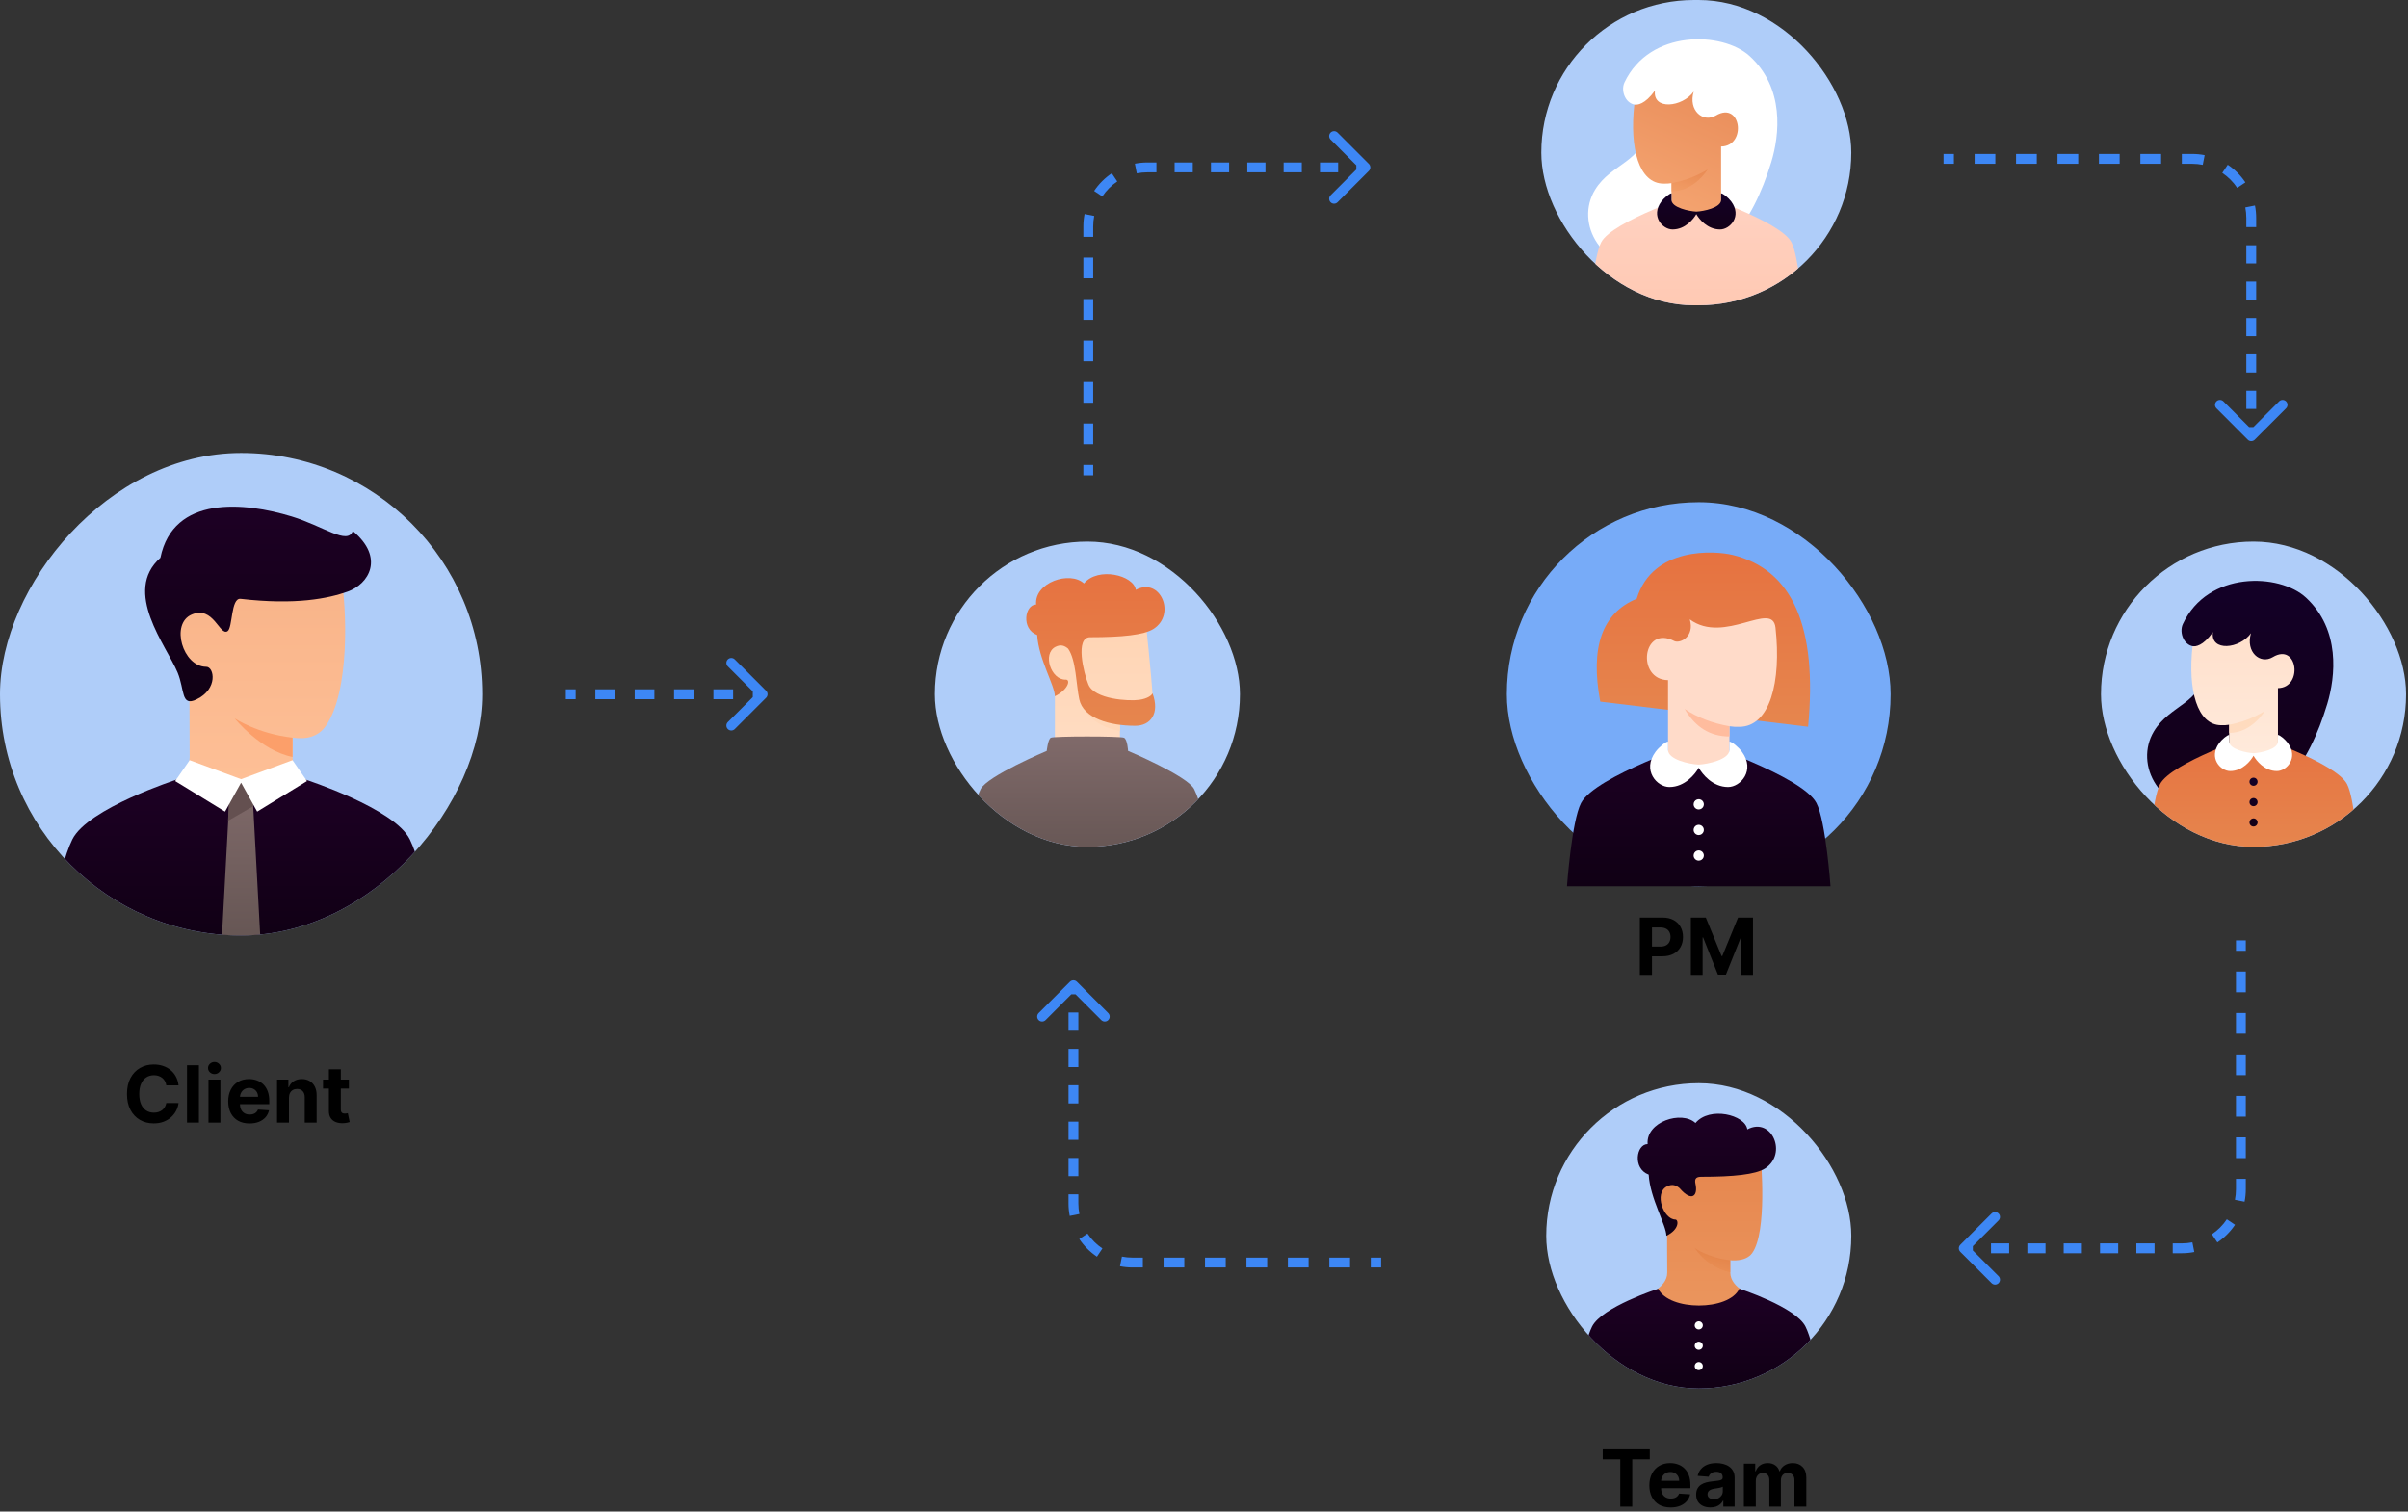<svg width="489" height="307" viewBox="0 0 489 307" fill="none" xmlns="http://www.w3.org/2000/svg">
<rect x="0" y="0" width="489" height="307" fill="#333333" stroke="none"/>
<rect x="306" y="102" width="77.937" height="78" rx="38.969" fill="#77ABF8"/>
<path d="M368.869 163.099C370.774 166.739 371.727 179.999 371.727 179.999H318.21C318.21 179.999 319.163 166.739 321.068 163.099C323.925 157.639 344.968 150.619 344.968 150.619C344.968 150.619 366.012 157.639 368.869 163.099Z" fill="url(#paint0_linear_5045_25363)"/>
<path d="M343.93 173.76C343.93 173.555 343.991 173.354 344.105 173.183C344.219 173.011 344.381 172.878 344.571 172.799C344.761 172.721 344.97 172.7 345.172 172.74C345.373 172.78 345.558 172.879 345.704 173.025C345.849 173.17 345.948 173.356 345.988 173.557C346.028 173.759 346.008 173.968 345.929 174.158C345.85 174.348 345.717 174.511 345.546 174.625C345.375 174.739 345.174 174.8 344.969 174.8C344.693 174.8 344.429 174.691 344.234 174.496C344.039 174.301 343.93 174.036 343.93 173.76ZM343.93 168.56C343.93 168.355 343.991 168.154 344.105 167.983C344.219 167.811 344.381 167.678 344.571 167.599C344.761 167.521 344.97 167.5 345.172 167.54C345.373 167.58 345.558 167.679 345.704 167.825C345.849 167.97 345.948 168.156 345.988 168.357C346.028 168.559 346.008 168.768 345.929 168.958C345.85 169.148 345.717 169.311 345.546 169.425C345.375 169.539 345.174 169.6 344.969 169.6C344.693 169.6 344.429 169.491 344.234 169.296C344.039 169.101 343.93 168.836 343.93 168.56ZM343.93 163.36C343.93 163.155 343.991 162.954 344.105 162.783C344.219 162.611 344.381 162.478 344.571 162.399C344.761 162.321 344.97 162.3 345.172 162.34C345.373 162.38 345.558 162.479 345.704 162.625C345.849 162.77 345.948 162.956 345.988 163.157C346.028 163.359 346.008 163.568 345.929 163.758C345.85 163.948 345.717 164.111 345.546 164.225C345.375 164.339 345.174 164.4 344.969 164.4C344.693 164.4 344.429 164.291 344.234 164.096C344.039 163.901 343.93 163.636 343.93 163.36V163.36Z" fill="white"/>
<path d="M367.173 147.607L324.968 142.502C322.887 131.447 325.355 124.482 332.372 121.607C335.616 110.97 348.241 111.835 351.819 112.702C363.997 115.654 369.115 127.288 367.173 147.607Z" fill="url(#paint1_linear_5045_25363)"/>
<path d="M338.734 153.741V138.141C332.233 138.043 333.501 126.77 340.033 130.211C341.202 130.731 344.189 129.301 343.15 125.791C350.165 130.991 359.939 121.865 360.556 127.481C361.771 138.533 359.421 147.618 353.189 147.619C352.525 147.644 351.86 147.604 351.204 147.501V153.741C349.17 154.954 347.135 155.561 345.101 155.561C343.067 155.561 340.945 154.954 338.734 153.741Z" fill="#FFDBC9"/>
<path d="M351.203 147.5V149.58C347.306 149.58 344.275 147.717 342.11 143.99C344.708 145.724 347.739 146.894 351.203 147.5Z" fill="#FFBC9E"/>
<path d="M344.96 155.293C346.737 155.208 351.204 154.287 351.204 152.299V150.619C351.68 150.619 353.044 151.745 353.746 152.699C356.52 156.469 353.443 159.849 350.934 159.849C347.768 159.849 345.67 157.202 344.969 155.928C344.267 157.202 342.169 159.849 339.003 159.849C336.494 159.849 333.418 156.469 336.191 152.699C336.893 151.745 338.257 150.619 338.734 150.619V152.299C338.734 154.287 343.083 155.208 344.96 155.293Z" fill="white"/>
<g clip-path="url(#clip0_5045_25363)">
<rect x="314" y="220" width="61.95" height="62" rx="30.975" fill="#AFCDF9"/>
<path d="M351.377 255.959V258.439C351.377 261.746 356.126 263.192 356.126 263.192C356.126 263.192 350.654 267.326 344.975 267.326C339.296 267.326 333.824 263.192 333.824 263.192C333.824 263.192 338.611 261.746 338.574 258.439C338.536 255.132 338.561 253.19 338.536 247.524C335.577 243.685 335.767 241.108 337.385 239.296C342.807 233.226 357.572 235.292 357.572 235.292C357.572 235.292 358.95 250.171 355.817 254.512C354.474 256.372 351.377 255.959 351.377 255.959Z" fill="url(#paint2_linear_5045_25363)"/>
<path style="mix-blend-mode:multiply" opacity="0.6" d="M351.377 255.96C346.834 255.444 344.149 253.48 344.149 253.48C345.844 255.99 348.427 257.762 351.377 258.44V255.96Z" fill="url(#paint3_linear_5045_25363)"/>
<path d="M366.658 269.456C368.624 273.457 369.755 282.683 369.755 282.683H320.195C320.195 282.683 321.327 273.456 323.293 269.456C325.258 265.457 336.736 261.748 336.736 261.748C338.948 266.293 351.089 266.293 353.209 261.746C353.209 261.746 364.692 265.456 366.658 269.456Z" fill="url(#paint4_linear_5045_25363)"/>
<path d="M344.149 277.453C344.149 277.289 344.198 277.129 344.289 276.993C344.379 276.857 344.508 276.752 344.659 276.689C344.81 276.626 344.976 276.61 345.137 276.642C345.297 276.674 345.444 276.753 345.559 276.868C345.675 276.984 345.754 277.131 345.786 277.291C345.817 277.452 345.801 277.618 345.739 277.769C345.676 277.92 345.57 278.049 345.434 278.14C345.298 278.231 345.139 278.279 344.975 278.279C344.756 278.279 344.546 278.192 344.391 278.037C344.236 277.882 344.149 277.672 344.149 277.453ZM344.149 273.319C344.149 273.156 344.198 272.996 344.289 272.86C344.379 272.724 344.508 272.618 344.659 272.556C344.81 272.493 344.976 272.477 345.137 272.509C345.297 272.54 345.444 272.619 345.559 272.735C345.675 272.85 345.754 272.998 345.786 273.158C345.817 273.318 345.801 273.485 345.739 273.636C345.676 273.787 345.57 273.916 345.434 274.007C345.298 274.098 345.139 274.146 344.975 274.146C344.756 274.146 344.546 274.059 344.391 273.904C344.236 273.749 344.149 273.539 344.149 273.319ZM344.149 269.186C344.149 269.023 344.198 268.863 344.289 268.727C344.379 268.591 344.508 268.485 344.659 268.422C344.81 268.36 344.976 268.343 345.137 268.375C345.297 268.407 345.444 268.486 345.559 268.602C345.675 268.717 345.754 268.864 345.786 269.025C345.817 269.185 345.801 269.351 345.739 269.502C345.676 269.653 345.57 269.783 345.434 269.873C345.298 269.964 345.139 270.013 344.975 270.013C344.756 270.013 344.546 269.926 344.391 269.771C344.236 269.616 344.149 269.405 344.149 269.186V269.186Z" fill="white"/>
<path d="M341.084 241.33C340.427 240.765 339.629 240.385 338.501 240.972C335.827 242.361 337.851 247.693 340.226 247.693C340.845 247.693 341.153 249.64 338.395 251C338.395 248.83 335.091 243.456 334.802 238.564C331.477 237.325 332.303 232.368 334.586 232.368C334.221 227.824 341.493 225.476 344.308 228.084C347.171 224.65 354.399 226.406 354.835 229.386C359.805 226.731 363.072 234.363 358.418 237.326C356.503 238.545 352.024 239.009 345.558 239.009C344.582 239.009 344.035 239.252 344.308 240.46C344.836 242.8 343.61 244.275 341.084 241.33Z" fill="url(#paint5_linear_5045_25363)"/>
</g>
<g clip-path="url(#clip1_5045_25363)">
<rect x="426.657" y="110" width="61.95" height="62" rx="30.975" fill="#AFCDF9"/>
<path d="M472.604 142.963C474.279 137.395 475.312 127.876 468.267 121.366C462.884 116.391 448.34 115.89 443.281 126.74C442.436 128.551 443.591 131.39 445.862 131.286C446.755 131.245 447.308 134.076 447.824 135.833C447.101 142.963 440.662 143.095 437.396 148.543C433.369 155.26 438.325 165.18 450.199 165.18C462.072 165.18 468.879 155.343 472.604 142.963Z" fill="url(#paint6_linear_5045_25363)"/>
<path d="M476.631 159.273C478.145 162.192 478.902 172.826 478.902 172.826H436.363C436.363 172.826 437.121 162.192 438.635 159.273C440.906 154.895 457.633 149.266 457.633 149.266C457.633 149.266 474.359 154.895 476.631 159.273Z" fill="url(#paint7_linear_5045_25363)"/>
<path d="M462.589 151.746C462.589 151.746 459.952 153.193 457.527 153.193C455.102 153.193 452.677 151.746 452.677 151.746V147.199C452.155 147.282 451.626 147.313 451.098 147.293C446.145 147.293 444.277 140.072 445.243 131.286C445.862 131.286 447.308 131.286 449.373 128.393C448.856 132.423 454.845 131.803 457.116 128.599C455.981 132.423 458.975 135.006 461.556 133.456C466.618 130.416 467.755 139.682 462.589 139.759V151.746Z" fill="url(#paint8_linear_5045_25363)"/>
<g style="mix-blend-mode:multiply" opacity="0.782">
<path d="M452.677 147.2C455.238 146.728 457.689 145.782 459.904 144.41C459.904 144.41 457.323 148.853 452.677 148.853V147.2Z" fill="#FFD7B8"/>
</g>
<path d="M457.64 152.98C459.132 152.913 462.589 152.181 462.589 150.601V149.266C462.968 149.266 464.052 150.161 464.61 150.919C466.815 153.916 464.369 156.602 462.375 156.602C459.858 156.602 458.191 154.498 457.633 153.486C457.076 154.498 455.408 156.602 452.891 156.602C450.897 156.602 448.452 153.916 450.656 150.919C451.214 150.161 452.298 149.266 452.677 149.266V150.601C452.677 152.181 456.227 152.913 457.64 152.98Z" fill="white"/>
<path d="M456.807 167.041C456.807 166.877 456.855 166.717 456.946 166.581C457.037 166.445 457.166 166.339 457.317 166.277C457.467 166.214 457.634 166.198 457.794 166.23C457.954 166.262 458.101 166.34 458.217 166.456C458.332 166.572 458.411 166.719 458.443 166.879C458.475 167.04 458.458 167.206 458.396 167.357C458.333 167.508 458.227 167.637 458.092 167.728C457.956 167.819 457.796 167.867 457.633 167.867C457.414 167.867 457.203 167.78 457.049 167.625C456.894 167.47 456.807 167.26 456.807 167.041ZM456.807 162.907C456.807 162.744 456.855 162.584 456.946 162.448C457.037 162.312 457.166 162.206 457.317 162.144C457.467 162.081 457.634 162.065 457.794 162.096C457.954 162.128 458.101 162.207 458.217 162.323C458.332 162.438 458.411 162.586 458.443 162.746C458.475 162.906 458.458 163.073 458.396 163.224C458.333 163.375 458.227 163.504 458.092 163.595C457.956 163.685 457.796 163.734 457.633 163.734C457.414 163.734 457.203 163.647 457.049 163.492C456.894 163.337 456.807 163.127 456.807 162.907ZM456.807 158.774C456.807 158.61 456.855 158.451 456.946 158.315C457.037 158.179 457.166 158.073 457.317 158.01C457.467 157.948 457.634 157.931 457.794 157.963C457.954 157.995 458.101 158.074 458.217 158.189C458.332 158.305 458.411 158.452 458.443 158.613C458.475 158.773 458.458 158.939 458.396 159.09C458.333 159.241 458.227 159.37 458.092 159.461C457.956 159.552 457.796 159.601 457.633 159.601C457.414 159.601 457.203 159.514 457.049 159.358C456.894 159.203 456.807 158.993 456.807 158.774V158.774Z" fill="url(#paint9_linear_5045_25363)"/>
</g>
<g clip-path="url(#clip2_5045_25363)">
<rect x="313" width="62.949" height="62" rx="31" fill="#AFCDF9"/>
<path d="M359.687 32.963C361.389 27.395 362.439 17.876 355.281 11.366C349.81 6.391 335.032 5.89 329.891 16.74C329.033 18.551 330.206 21.39 332.514 21.286C333.421 21.245 333.983 24.076 334.507 25.833C333.773 32.963 327.23 33.095 323.911 38.543C319.819 45.26 324.855 55.18 336.921 55.18C348.986 55.18 355.902 45.343 359.687 32.963Z" fill="white"/>
<path d="M363.779 49.186C365.318 52.079 366.088 62.619 366.088 62.619H322.862C322.862 62.619 323.632 52.079 325.17 49.186C327.479 44.846 344.475 39.266 344.475 39.266C344.475 39.266 361.471 44.846 363.779 49.186Z" fill="url(#paint10_linear_5045_25363)"/>
<path d="M349.51 41.746C349.51 41.746 346.831 43.193 344.367 43.193C341.903 43.193 339.438 41.746 339.438 41.746V37.199C338.908 37.282 338.371 37.313 337.835 37.293C332.801 37.293 330.903 30.072 331.884 21.286C332.514 21.286 333.983 21.286 336.081 18.393C335.556 22.423 341.641 21.803 343.949 18.599C342.795 22.423 345.838 25.006 348.461 23.456C353.604 20.416 354.76 29.682 349.51 29.759V41.746Z" fill="url(#paint11_linear_5045_25363)"/>
<path style="mix-blend-mode:multiply" opacity="0.6" d="M339.438 37.2C342.041 36.728 344.532 35.782 346.783 34.41C346.783 34.41 344.16 38.853 339.438 38.853V37.2Z" fill="url(#paint12_linear_5045_25363)"/>
<path d="M344.481 42.98C345.998 42.913 349.51 42.181 349.51 40.601V39.266C349.895 39.266 350.997 40.161 351.564 40.919C353.804 43.916 351.319 46.602 349.293 46.602C346.736 46.602 345.041 44.498 344.475 43.486C343.908 44.498 342.213 46.602 339.656 46.602C337.63 46.602 335.145 43.916 337.385 40.919C337.952 40.161 339.054 39.266 339.439 39.266V40.601C339.439 42.181 343.046 42.913 344.481 42.98Z" fill="url(#paint13_linear_5045_25363)"/>
</g>
<path d="M70.854 219.273V221.091H65.599V219.273H70.854ZM66.792 217.182H69.212V225.318C69.212 225.541 69.246 225.716 69.314 225.841C69.383 225.962 69.477 226.047 69.599 226.096C69.724 226.146 69.868 226.17 70.031 226.17C70.144 226.17 70.258 226.161 70.371 226.142C70.485 226.119 70.572 226.102 70.633 226.091L71.013 227.892C70.892 227.93 70.722 227.973 70.502 228.023C70.282 228.076 70.015 228.108 69.701 228.119C69.118 228.142 68.606 228.064 68.167 227.886C67.731 227.708 67.392 227.432 67.15 227.057C66.907 226.682 66.788 226.208 66.792 225.636V217.182Z" fill="black"/>
<path d="M58.679 222.956V228.001H56.259V219.274H58.566V220.814H58.668C58.861 220.306 59.185 219.904 59.639 219.609C60.094 219.31 60.645 219.16 61.293 219.16C61.899 219.16 62.427 219.293 62.878 219.558C63.329 219.823 63.679 220.202 63.929 220.694C64.179 221.183 64.304 221.766 64.304 222.444V228.001H61.884V222.876C61.888 222.342 61.751 221.925 61.475 221.626C61.198 221.323 60.818 221.172 60.333 221.172C60.007 221.172 59.719 221.242 59.469 221.382C59.223 221.522 59.03 221.726 58.889 221.995C58.753 222.261 58.683 222.581 58.679 222.956Z" fill="black"/>
<path d="M50.673 228.172C49.776 228.172 49.003 227.99 48.355 227.626C47.711 227.259 47.215 226.74 46.867 226.069C46.518 225.395 46.344 224.598 46.344 223.677C46.344 222.779 46.518 221.992 46.867 221.314C47.215 220.636 47.706 220.107 48.338 219.728C48.974 219.35 49.721 219.16 50.577 219.16C51.153 219.16 51.688 219.253 52.185 219.439C52.685 219.62 53.12 219.895 53.492 220.262C53.867 220.63 54.158 221.092 54.367 221.649C54.575 222.202 54.679 222.85 54.679 223.592V224.257H47.31V222.757H52.401C52.401 222.408 52.325 222.1 52.173 221.831C52.022 221.562 51.812 221.351 51.543 221.2C51.278 221.045 50.969 220.967 50.617 220.967C50.249 220.967 49.923 221.052 49.639 221.223C49.359 221.389 49.139 221.615 48.98 221.899C48.821 222.179 48.74 222.492 48.736 222.836V224.262C48.736 224.694 48.815 225.067 48.974 225.382C49.137 225.696 49.367 225.939 49.662 226.109C49.957 226.279 50.308 226.365 50.713 226.365C50.982 226.365 51.228 226.327 51.452 226.251C51.675 226.175 51.867 226.062 52.026 225.91C52.185 225.759 52.306 225.573 52.389 225.353L54.628 225.501C54.514 226.039 54.281 226.509 53.929 226.91C53.581 227.308 53.13 227.618 52.577 227.842C52.028 228.062 51.393 228.172 50.673 228.172Z" fill="black"/>
<path d="M42.337 228V219.273H44.758V228H42.337ZM43.553 218.148C43.193 218.148 42.884 218.029 42.627 217.79C42.373 217.548 42.246 217.258 42.246 216.921C42.246 216.587 42.373 216.301 42.627 216.063C42.884 215.82 43.193 215.699 43.553 215.699C43.913 215.699 44.22 215.82 44.473 216.063C44.731 216.301 44.86 216.587 44.86 216.921C44.86 217.258 44.731 217.548 44.473 217.79C44.22 218.029 43.913 218.148 43.553 218.148Z" fill="black"/>
<path d="M40.398 216.363V228H37.977V216.363H40.398Z" fill="black"/>
<path d="M36.259 220.438H33.77C33.725 220.116 33.632 219.83 33.492 219.58C33.352 219.326 33.172 219.11 32.952 218.932C32.732 218.754 32.478 218.618 32.191 218.523C31.906 218.429 31.598 218.381 31.264 218.381C30.662 218.381 30.137 218.531 29.691 218.83C29.244 219.126 28.897 219.557 28.651 220.126C28.404 220.69 28.281 221.376 28.281 222.182C28.281 223.012 28.404 223.709 28.651 224.273C28.901 224.838 29.249 225.264 29.696 225.552C30.143 225.84 30.66 225.983 31.247 225.983C31.577 225.983 31.882 225.94 32.162 225.853C32.446 225.766 32.698 225.639 32.918 225.472C33.138 225.302 33.319 225.095 33.463 224.853C33.611 224.61 33.713 224.334 33.77 224.023L36.259 224.035C36.194 224.569 36.033 225.084 35.776 225.58C35.522 226.073 35.179 226.514 34.747 226.904C34.319 227.29 33.808 227.597 33.213 227.824C32.622 228.048 31.954 228.16 31.208 228.16C30.17 228.16 29.242 227.925 28.424 227.455C27.609 226.985 26.965 226.305 26.492 225.415C26.022 224.525 25.787 223.448 25.787 222.182C25.787 220.913 26.026 219.834 26.503 218.944C26.98 218.054 27.628 217.376 28.446 216.91C29.264 216.44 30.185 216.205 31.208 216.205C31.882 216.205 32.507 216.3 33.083 216.489C33.662 216.679 34.175 216.955 34.622 217.319C35.069 217.679 35.433 218.12 35.713 218.643C35.997 219.165 36.179 219.764 36.259 220.438Z" fill="black"/>
<path d="M343.371 186.363H346.405L349.61 194.181H349.746L352.951 186.363H355.985V198H353.598V190.426H353.502L350.49 197.943H348.865L345.854 190.397H345.757V198H343.371V186.363Z" fill="black"/>
<path d="M333.012 198V186.363H337.603C338.485 186.363 339.237 186.532 339.858 186.869C340.48 187.202 340.953 187.666 341.279 188.261C341.608 188.852 341.773 189.534 341.773 190.306C341.773 191.079 341.606 191.761 341.273 192.352C340.94 192.943 340.457 193.403 339.824 193.733C339.195 194.062 338.434 194.227 337.54 194.227H334.614V192.255H337.142C337.616 192.255 338.006 192.174 338.313 192.011C338.623 191.844 338.855 191.615 339.006 191.324C339.161 191.028 339.239 190.689 339.239 190.306C339.239 189.92 339.161 189.583 339.006 189.295C338.855 189.003 338.623 188.778 338.313 188.619C338.002 188.456 337.608 188.375 337.131 188.375H335.472V198H333.012Z" fill="black"/>
<path d="M354.134 305.999V297.272H356.441V298.812H356.543C356.725 298.3 357.028 297.897 357.452 297.601C357.876 297.306 358.384 297.158 358.975 297.158C359.573 297.158 360.083 297.308 360.503 297.607C360.924 297.903 361.204 298.304 361.344 298.812H361.435C361.613 298.312 361.935 297.912 362.401 297.613C362.871 297.31 363.425 297.158 364.066 297.158C364.88 297.158 365.541 297.418 366.049 297.937C366.56 298.452 366.816 299.183 366.816 300.13V305.999H364.401V300.607C364.401 300.122 364.272 299.759 364.014 299.516C363.757 299.274 363.435 299.153 363.049 299.153C362.609 299.153 362.266 299.293 362.02 299.573C361.774 299.849 361.651 300.215 361.651 300.67V305.999H359.304V300.556C359.304 300.128 359.181 299.787 358.935 299.533C358.693 299.279 358.372 299.153 357.975 299.153C357.706 299.153 357.463 299.221 357.247 299.357C357.035 299.49 356.867 299.677 356.742 299.92C356.617 300.158 356.554 300.439 356.554 300.76V305.999H354.134Z" fill="black"/>
<path d="M347.341 306.164C346.784 306.164 346.288 306.067 345.852 305.874C345.417 305.677 345.072 305.387 344.818 305.005C344.568 304.618 344.443 304.137 344.443 303.562C344.443 303.077 344.532 302.67 344.71 302.34C344.888 302.01 345.131 301.745 345.438 301.545C345.744 301.344 346.093 301.192 346.483 301.09C346.877 300.988 347.29 300.916 347.722 300.874C348.229 300.821 348.638 300.772 348.949 300.726C349.26 300.677 349.485 300.605 349.625 300.51C349.765 300.416 349.835 300.276 349.835 300.09V300.056C349.835 299.696 349.722 299.418 349.494 299.221C349.271 299.024 348.953 298.925 348.54 298.925C348.104 298.925 347.758 299.022 347.5 299.215C347.243 299.404 347.072 299.643 346.989 299.931L344.75 299.749C344.864 299.219 345.087 298.76 345.421 298.374C345.754 297.984 346.184 297.685 346.71 297.476C347.241 297.264 347.854 297.158 348.551 297.158C349.036 297.158 349.5 297.215 349.943 297.329C350.39 297.442 350.786 297.618 351.131 297.857C351.479 298.096 351.754 298.403 351.955 298.778C352.155 299.149 352.256 299.594 352.256 300.113V305.999H349.96V304.789H349.892C349.752 305.062 349.565 305.302 349.33 305.51C349.095 305.715 348.813 305.876 348.483 305.993C348.154 306.107 347.773 306.164 347.341 306.164ZM348.034 304.493C348.39 304.493 348.705 304.423 348.977 304.283C349.25 304.139 349.464 303.946 349.619 303.704C349.775 303.461 349.852 303.187 349.852 302.88V301.954C349.777 302.003 349.673 302.048 349.54 302.09C349.411 302.128 349.265 302.164 349.102 302.198C348.94 302.228 348.777 302.257 348.614 302.283C348.451 302.306 348.303 302.327 348.171 302.346C347.887 302.387 347.638 302.454 347.426 302.545C347.214 302.635 347.049 302.759 346.932 302.914C346.815 303.065 346.756 303.255 346.756 303.482C346.756 303.812 346.875 304.064 347.114 304.238C347.356 304.408 347.663 304.493 348.034 304.493Z" fill="black"/>
<path d="M339.268 306.17C338.37 306.17 337.598 305.988 336.95 305.624C336.306 305.257 335.81 304.738 335.461 304.067C335.113 303.393 334.938 302.596 334.938 301.675C334.938 300.778 335.113 299.99 335.461 299.312C335.81 298.634 336.3 298.105 336.933 297.726C337.569 297.348 338.315 297.158 339.171 297.158C339.747 297.158 340.283 297.251 340.779 297.437C341.279 297.618 341.715 297.893 342.086 298.26C342.461 298.628 342.753 299.09 342.961 299.647C343.17 300.2 343.274 300.848 343.274 301.59V302.255H335.904V300.755H340.995C340.995 300.406 340.92 300.098 340.768 299.829C340.617 299.56 340.406 299.349 340.137 299.198C339.872 299.043 339.563 298.965 339.211 298.965C338.844 298.965 338.518 299.05 338.234 299.221C337.954 299.387 337.734 299.613 337.575 299.897C337.416 300.177 337.334 300.49 337.331 300.834V302.26C337.331 302.692 337.41 303.065 337.569 303.38C337.732 303.694 337.961 303.937 338.257 304.107C338.552 304.278 338.902 304.363 339.308 304.363C339.577 304.363 339.823 304.325 340.046 304.249C340.27 304.173 340.461 304.06 340.62 303.908C340.779 303.757 340.901 303.571 340.984 303.351L343.223 303.499C343.109 304.037 342.876 304.507 342.524 304.908C342.175 305.306 341.724 305.617 341.171 305.84C340.622 306.06 339.988 306.17 339.268 306.17Z" fill="black"/>
<path d="M325.471 296.392V294.363H335.028V296.392H331.465V306H329.033V296.392H325.471Z" fill="black"/>
<g clip-path="url(#clip3_5045_25363)">
<rect width="97.921" height="98" rx="48.961" transform="matrix(-1 0 0 1 97.921 92)" fill="#AFCDF9"/>
<path d="M66.912 160.529C60.928 164.884 54.944 168.369 48.96 168.369C42.976 168.369 36.992 164.884 31.008 160.529C35.94 159.026 38.442 156.783 38.515 153.8C38.515 153.268 38.511 152.512 38.507 151.094C38.507 150.869 38.507 150.639 38.506 150.403C38.496 146.6 38.48 141.583 38.457 136.487C33.779 130.418 35.498 123.304 36.964 123.481C38.761 123.7 54.331 108.912 57.318 108.154C60.305 107.396 67.891 109.844 69.197 116.663C70.502 123.482 71.048 140.671 66.096 147.533C64.687 149.486 62.467 150.249 59.437 149.824C59.433 151.252 59.425 152.053 59.405 153.669C59.444 156.788 61.946 159.028 66.912 160.529Z" fill="url(#paint14_linear_5045_25363)"/>
<path d="M59.404 149.82C52.223 149.004 47.654 145.9 47.654 145.9C47.654 145.9 52.876 152.434 59.404 153.74V149.82Z" fill="#FC9F6A"/>
<path d="M36.067 136.59C33.818 131.177 24.806 120.153 32.575 113.293C35.186 100.553 49.613 101.963 59.242 104.903C65.713 106.879 70.601 110.783 71.645 107.843C78.173 113.293 74.904 118.623 70.601 120.153C66.695 121.541 60.09 122.929 48.86 121.623C46.854 121.389 47.274 127.538 46.202 128.203C44.594 129.2 43.346 122.929 38.937 124.812C34.528 126.695 37.144 135.426 41.877 135.426C43.509 135.426 44.325 139.916 39.919 142.04C36.72 143.613 37.528 140.107 36.067 136.59Z" fill="url(#paint15_linear_5045_25363)"/>
<path d="M14.688 170.5C11.581 176.823 9.792 191.406 9.792 191.406H88.129C88.129 191.406 86.34 176.821 83.233 170.5C80.126 164.178 61.984 158.315 61.984 158.315C51.959 162.233 45.824 162.233 35.946 158.312C35.946 158.312 17.795 164.176 14.688 170.5Z" fill="url(#paint16_linear_5045_25363)"/>
<path d="M46.675 160.6L45.043 190.653H52.877L51.245 160.6C51.245 160.6 49.722 158.967 48.96 158.967C48.199 158.967 46.675 160.6 46.675 160.6Z" fill="url(#paint17_linear_5045_25363)"/>
<path d="M46.304 166.706L51.437 163.738L51.245 160.6C50.23 159.511 49.468 158.967 48.96 158.967C48.453 158.967 47.691 159.511 46.676 160.6L46.303 166.706H46.304Z" fill="#645050"/>
<path d="M48.96 158.963L52.224 164.846L62.343 158.639L59.405 154.393L48.96 158.254L38.515 154.393L35.578 158.639L45.696 164.846L48.96 158.963Z" fill="white"/>
</g>
<path fill-rule="evenodd" clip-rule="evenodd" d="M149.213 133.93L155.577 140.294C155.968 140.684 155.968 141.317 155.577 141.708L149.213 148.072C148.823 148.462 148.19 148.462 147.799 148.072C147.409 147.681 147.409 147.048 147.799 146.658L152.872 141.585V140.417L147.799 135.344C147.409 134.953 147.409 134.32 147.799 133.93C148.19 133.539 148.823 133.539 149.213 133.93ZM116.901 142.001H114.902V140.001H116.901V142.001ZM124.894 142.001H120.898V140.001H124.894V142.001ZM132.888 142.001H128.891V140.001H132.888V142.001ZM140.881 142.001H136.885V140.001H140.881V142.001ZM148.875 142.001H144.878V140.001H148.875V142.001Z" fill="#3D87F5"/>
<path fill-rule="evenodd" clip-rule="evenodd" d="M226.888 36.855C225.688 37.658 224.656 38.692 223.852 39.893L222.191 38.779C223.14 37.362 224.359 36.141 225.776 35.192L226.888 36.855ZM222.21 43.857C222.073 44.551 222.001 45.27 222.001 46.006L222.001 48.111L220.002 48.111L220.002 46.006C220.002 45.139 220.087 44.29 220.249 43.469L222.21 43.857ZM232.997 35.002C232.261 35.002 231.543 35.074 230.85 35.211L230.462 33.248C231.282 33.086 232.13 33.001 232.997 33.001L234.842 33.001L234.842 35.002L232.997 35.002ZM242.222 35.002L238.532 35.002L238.532 33.001L242.222 33.001L242.222 35.002ZM222.001 52.322L222.001 56.533L220.002 56.533L220.002 52.322L222.001 52.322ZM249.602 35.002L245.912 35.002L245.912 33.001L249.602 33.001L249.602 35.002ZM222.001 60.744L222.001 64.955L220.002 64.955L220.002 60.744L222.001 60.744ZM256.982 35.002L253.292 35.002V33.001L256.982 33.001L256.982 35.002ZM222.001 69.166L222.001 73.377L220.002 73.377L220.002 69.166L222.001 69.166ZM264.362 35.002L260.672 35.002L260.672 33.001L264.362 33.001L264.362 35.002ZM270.209 26.927C270.599 26.537 271.232 26.537 271.623 26.927L277.984 33.294C278.375 33.685 278.375 34.318 277.984 34.709L271.623 41.075C271.232 41.466 270.599 41.466 270.209 41.075C269.819 40.685 269.819 40.051 270.209 39.66L275.432 34.433V33.57L270.209 28.342C269.819 27.952 269.819 27.318 270.209 26.927ZM222.001 77.588L222.001 81.799L220.002 81.799L220.002 77.588L222.001 77.588ZM271.742 35.002H268.052L268.052 33.001L271.742 33.001V35.002ZM222.001 86.009L222.001 90.22L220.001 90.22L220.001 86.009L222.001 86.009ZM222.001 94.431L222.001 96.537L220.001 96.537L220.001 94.431L222.001 94.431Z" fill="#3D87F5"/>
<g clip-path="url(#clip4_5045_25363)">
<rect x="189.848" y="110" width="61.95" height="62" rx="30.975" fill="#AFCDF9"/>
<path d="M227.431 146.373V151.023C227.431 151.919 214.215 151.618 214.215 150.326C214.215 149.111 214.24 143.604 214.215 137.939C211.255 134.1 211.255 131.7 213.596 129.22C215.936 126.74 232.594 125.5 232.594 125.5C232.594 125.5 233.843 137.53 234.039 140.793C234.118 142.106 234.968 146.373 231.664 146.373H227.431Z" fill="url(#paint18_linear_5045_25363)"/>
<g style="mix-blend-mode:multiply">
<path d="M227.427 145.975C224.736 145.681 222.136 144.831 219.791 143.479C219.791 143.479 221.443 147.405 227.427 148.471V145.975Z" fill="#FFD7B8"/>
</g>
<path d="M242.506 160.283C243.816 162.95 244.849 167.359 245.603 173.51H196.043C196.798 167.358 197.83 162.949 199.14 160.283C200.446 157.625 212.563 152.511 212.563 152.511C212.563 152.511 212.804 150.172 213.389 149.837C213.974 149.502 227.561 149.502 228.257 149.837C228.954 150.172 229.083 152.509 229.083 152.509C229.083 152.509 241.202 157.631 242.506 160.283Z" fill="url(#paint19_linear_5045_25363)"/>
<path d="M216.904 131.742C216.247 131.177 215.449 130.797 214.321 131.384C211.647 132.773 213.422 138.134 216.415 138.029C217.447 137.993 216.974 140.052 214.215 141.412C214.215 139.242 210.911 133.869 210.622 128.977C207.298 127.738 208.124 122.781 210.406 122.781C210.042 118.236 217.313 115.889 220.128 118.496C222.992 115.062 230.219 116.819 230.655 119.798C235.625 117.143 238.892 124.775 234.239 127.738C232.324 128.957 227.844 129.421 221.378 129.421C218.275 129.421 220.06 136.69 221.03 139.036C222.269 142.032 229.187 142.446 231.355 142.136C233.048 141.894 233.936 141.206 234.039 140.792C235.588 144.926 233.626 147.406 230.529 147.406C225.263 147.406 219.997 145.856 219.171 142.032C218.514 138.99 218.55 134.079 216.904 131.742Z" fill="url(#paint20_linear_5045_25363)"/>
</g>
<path fill-rule="evenodd" clip-rule="evenodd" d="M220.836 250.536C221.639 251.737 222.672 252.77 223.872 253.574L222.76 255.237C221.343 254.287 220.123 253.067 219.175 251.649L220.836 250.536ZM227.833 255.218C228.527 255.355 229.245 255.427 229.98 255.427L232.084 255.427L232.084 257.428L229.98 257.428C229.114 257.428 228.266 257.343 227.445 257.18L227.833 255.218ZM218.985 244.423C218.985 245.159 219.057 245.877 219.194 246.571L217.233 246.96C217.071 246.138 216.986 245.29 216.986 244.423L216.986 242.576L218.985 242.576L218.985 244.423ZM218.985 235.19L218.985 238.883L216.986 238.883L216.986 235.19L218.985 235.19ZM236.292 255.427L240.499 255.427L240.499 257.428L236.292 257.428L236.292 255.427ZM218.985 227.804L218.985 231.497L216.986 231.497L216.986 227.804L218.985 227.804ZM244.707 255.427L248.914 255.427L248.914 257.428L244.706 257.428L244.707 255.427ZM218.985 220.418L218.985 224.111H216.986L216.986 220.418L218.985 220.418ZM253.121 255.427L257.329 255.427L257.329 257.428L253.121 257.428L253.121 255.427ZM218.985 213.032L218.985 216.725L216.986 216.725L216.986 213.032L218.985 213.032ZM210.917 207.18C210.527 206.789 210.527 206.156 210.917 205.765L217.278 199.399C217.669 199.008 218.302 199.008 218.692 199.399L225.053 205.765C225.444 206.156 225.444 206.789 225.053 207.18C224.663 207.571 224.03 207.571 223.64 207.18L218.417 201.953H217.554L212.331 207.18C211.94 207.571 211.307 207.571 210.917 207.18ZM261.536 255.427L265.744 255.427L265.744 257.428L261.536 257.428L261.536 255.427ZM218.985 205.646V209.339L216.986 209.339L216.986 205.646H218.985ZM269.951 255.427L274.159 255.427L274.159 257.428L269.951 257.428L269.951 255.427ZM278.366 255.427L280.47 255.427L280.47 257.428L278.366 257.428L278.366 255.427Z" fill="#3D87F5"/>
<path fill-rule="evenodd" clip-rule="evenodd" d="M454.317 38.159C453.514 36.959 452.481 35.925 451.282 35.121L452.394 33.459C453.81 34.408 455.03 35.628 455.978 37.046L454.317 38.159ZM447.32 33.478C446.626 33.34 445.909 33.268 445.173 33.268L443.069 33.268L443.069 31.267L445.173 31.267C446.04 31.267 446.887 31.352 447.708 31.515L447.32 33.478ZM456.168 44.273C456.168 43.536 456.096 42.818 455.959 42.124L457.92 41.736C458.083 42.557 458.168 43.405 458.168 44.273L458.168 46.119L456.168 46.119L456.168 44.273ZM456.168 53.505L456.168 49.812L458.168 49.812L458.168 53.505L456.168 53.505ZM438.862 33.268L434.654 33.268L434.654 31.267L438.862 31.267L438.862 33.268ZM456.168 60.891L456.168 57.198L458.168 57.198L458.168 60.891L456.168 60.891ZM430.447 33.268L426.239 33.268L426.239 31.267L430.447 31.267L430.447 33.268ZM456.168 68.277L456.168 64.584H458.168L458.168 68.277L456.168 68.277ZM422.032 33.268L417.824 33.268L417.824 31.267L422.032 31.267L422.032 33.268ZM456.168 75.663L456.168 71.97L458.168 71.97L458.168 75.663L456.168 75.663ZM464.236 81.515C464.627 81.906 464.627 82.539 464.236 82.93L457.875 89.296C457.485 89.687 456.852 89.687 456.461 89.296L450.1 82.93C449.709 82.539 449.709 81.906 450.1 81.515C450.49 81.124 451.123 81.124 451.514 81.515L456.737 86.743H457.599L462.823 81.515C463.213 81.124 463.846 81.124 464.236 81.515ZM413.617 33.268L409.409 33.268L409.409 31.267L413.617 31.267L413.617 33.268ZM456.168 83.049V79.356L458.168 79.356L458.168 83.049H456.168ZM405.202 33.268L400.994 33.268L400.994 31.267L405.202 31.267L405.202 33.268ZM396.787 33.268L394.683 33.268L394.683 31.267L396.787 31.267L396.787 33.268Z" fill="#3D87F5"/>
<path fill-rule="evenodd" clip-rule="evenodd" d="M449.174 250.682C450.374 249.879 451.407 248.845 452.21 247.644L453.871 248.758C452.923 250.175 451.703 251.396 450.287 252.345L449.174 250.682ZM453.852 243.68C453.989 242.986 454.061 242.267 454.061 241.531L454.062 239.426L456.061 239.426L456.061 241.531C456.061 242.398 455.976 243.247 455.813 244.068L453.852 243.68ZM443.066 252.535C443.802 252.535 444.519 252.463 445.213 252.326L445.601 254.289C444.78 254.451 443.932 254.536 443.066 254.536L441.221 254.536L441.221 252.535L443.066 252.535ZM433.841 252.535L437.531 252.535L437.531 254.536L433.841 254.536L433.841 252.535ZM454.062 235.215L454.062 231.004L456.061 231.004L456.061 235.215L454.062 235.215ZM426.461 252.535L430.151 252.535L430.151 254.536L426.461 254.536L426.461 252.535ZM454.062 226.793L454.062 222.582L456.061 222.582L456.061 226.793L454.062 226.793ZM419.08 252.535L422.771 252.535V254.536L419.08 254.536L419.08 252.535ZM454.062 218.371L454.062 214.16L456.061 214.16L456.061 218.371L454.062 218.371ZM411.7 252.535L415.39 252.535L415.39 254.536L411.7 254.536L411.7 252.535ZM405.853 260.61C405.463 261 404.83 261 404.44 260.61L398.078 254.243C397.688 253.852 397.688 253.219 398.078 252.828L404.44 246.462C404.83 246.071 405.463 246.071 405.853 246.462C406.244 246.852 406.244 247.486 405.853 247.877L400.63 253.104V253.967L405.853 259.195C406.244 259.586 406.244 260.219 405.853 260.61ZM454.062 209.949L454.062 205.739L456.061 205.739L456.061 209.949L454.062 209.949ZM404.32 252.535H408.01L408.01 254.536L404.32 254.536V252.535ZM454.062 201.528L454.062 197.317L456.061 197.317L456.061 201.528L454.062 201.528ZM454.062 193.106L454.062 191.001L456.061 191.001L456.061 193.106L454.062 193.106Z" fill="#3D87F5"/>
<defs>
<linearGradient id="paint0_linear_5045_25363" x1="344.968" y1="150.619" x2="344.968" y2="179.999" gradientUnits="userSpaceOnUse">
<stop stop-color="#1D0024"/>
<stop offset="1" stop-color="#100014"/>
</linearGradient>
<linearGradient id="paint1_linear_5045_25363" x1="345.914" y1="147.607" x2="345.914" y2="112.227" gradientUnits="userSpaceOnUse">
<stop stop-color="#E6864E"/>
<stop offset="1" stop-color="#E67240"/>
</linearGradient>
<linearGradient id="paint2_linear_5045_25363" x1="345.849" y1="234.953" x2="345.849" y2="267.326" gradientUnits="userSpaceOnUse">
<stop stop-color="#E6864E"/>
<stop offset="1" stop-color="#EB965E"/>
</linearGradient>
<linearGradient id="paint3_linear_5045_25363" x1="350.011" y1="254.413" x2="348.743" y2="259.21" gradientUnits="userSpaceOnUse">
<stop stop-color="#E07A3F"/>
<stop offset="1" stop-color="#EB9154"/>
</linearGradient>
<linearGradient id="paint4_linear_5045_25363" x1="344.975" y1="261.746" x2="344.975" y2="282.683" gradientUnits="userSpaceOnUse">
<stop stop-color="#1D0024"/>
<stop offset="1" stop-color="#100014"/>
</linearGradient>
<linearGradient id="paint5_linear_5045_25363" x1="346.624" y1="226.199" x2="346.624" y2="251" gradientUnits="userSpaceOnUse">
<stop stop-color="#1D0024"/>
<stop offset="1" stop-color="#100014"/>
</linearGradient>
<linearGradient id="paint6_linear_5045_25363" x1="454.924" y1="117.975" x2="454.924" y2="165.18" gradientUnits="userSpaceOnUse">
<stop stop-color="#130027"/>
<stop offset="1" stop-color="#130017"/>
</linearGradient>
<linearGradient id="paint7_linear_5045_25363" x1="457.633" y1="172.826" x2="457.633" y2="149.266" gradientUnits="userSpaceOnUse">
<stop stop-color="#E6864E"/>
<stop offset="1" stop-color="#E67240"/>
</linearGradient>
<linearGradient id="paint8_linear_5045_25363" x1="455.474" y1="128.393" x2="455.474" y2="153.193" gradientUnits="userSpaceOnUse">
<stop stop-color="#FFE0CC"/>
<stop offset="1" stop-color="#FFEADB"/>
</linearGradient>
<linearGradient id="paint9_linear_5045_25363" x1="457.633" y1="157.947" x2="457.633" y2="167.867" gradientUnits="userSpaceOnUse">
<stop stop-color="#130027"/>
<stop offset="1" stop-color="#130017"/>
</linearGradient>
<linearGradient id="paint10_linear_5045_25363" x1="344.475" y1="62.619" x2="344.475" y2="39.266" gradientUnits="userSpaceOnUse">
<stop stop-color="#FFC9B3"/>
<stop offset="1" stop-color="#FFD2C2"/>
</linearGradient>
<linearGradient id="paint11_linear_5045_25363" x1="348.902" y1="23.055" x2="339.32" y2="44.416" gradientUnits="userSpaceOnUse">
<stop stop-color="#EB915E"/>
<stop offset="1" stop-color="#F5A571"/>
</linearGradient>
<linearGradient id="paint12_linear_5045_25363" x1="345.395" y1="35.245" x2="344.378" y2="39.606" gradientUnits="userSpaceOnUse">
<stop stop-color="#E68349"/>
<stop offset="1" stop-color="#F09960"/>
</linearGradient>
<linearGradient id="paint13_linear_5045_25363" x1="344.475" y1="39.266" x2="344.475" y2="46.602" gradientUnits="userSpaceOnUse">
<stop stop-color="#130027"/>
<stop offset="1" stop-color="#130017"/>
</linearGradient>
<linearGradient id="paint14_linear_5045_25363" x1="50.552" y1="108.021" x2="50.552" y2="168.369" gradientUnits="userSpaceOnUse">
<stop stop-color="#F7B186"/>
<stop offset="1" stop-color="#FFC299"/>
</linearGradient>
<linearGradient id="paint15_linear_5045_25363" x1="52.407" y1="102.906" x2="52.407" y2="142.427" gradientUnits="userSpaceOnUse">
<stop stop-color="#1D0024"/>
<stop offset="1" stop-color="#100014"/>
</linearGradient>
<linearGradient id="paint16_linear_5045_25363" x1="48.96" y1="158.312" x2="48.96" y2="191.406" gradientUnits="userSpaceOnUse">
<stop stop-color="#1D0024"/>
<stop offset="1" stop-color="#100014"/>
</linearGradient>
<linearGradient id="paint17_linear_5045_25363" x1="48.96" y1="158.967" x2="48.96" y2="190.653" gradientUnits="userSpaceOnUse">
<stop stop-color="#806A6A"/>
<stop offset="1" stop-color="#665654"/>
</linearGradient>
<linearGradient id="paint18_linear_5045_25363" x1="223.053" y1="125.5" x2="223.053" y2="151.537" gradientUnits="userSpaceOnUse">
<stop stop-color="#FFD4B3"/>
<stop offset="1" stop-color="#FFDCC2"/>
</linearGradient>
<linearGradient id="paint19_linear_5045_25363" x1="220.823" y1="149.586" x2="220.823" y2="173.51" gradientUnits="userSpaceOnUse">
<stop stop-color="#806A6A"/>
<stop offset="1" stop-color="#665654"/>
</linearGradient>
<linearGradient id="paint20_linear_5045_25363" x1="222.444" y1="147.406" x2="222.444" y2="116.611" gradientUnits="userSpaceOnUse">
<stop stop-color="#E6864E"/>
<stop offset="1" stop-color="#E67240"/>
</linearGradient>
<clipPath id="clip0_5045_25363">
<rect x="314" y="220" width="61.95" height="62" rx="30.975" fill="white"/>
</clipPath>
<clipPath id="clip1_5045_25363">
<rect x="426.657" y="110" width="61.95" height="62" rx="30.975" fill="white"/>
</clipPath>
<clipPath id="clip2_5045_25363">
<rect x="313" width="62.949" height="62" rx="31" fill="white"/>
</clipPath>
<clipPath id="clip3_5045_25363">
<rect width="97.921" height="98" rx="48.961" transform="matrix(-1 0 0 1 97.921 92)" fill="white"/>
</clipPath>
<clipPath id="clip4_5045_25363">
<rect x="189.848" y="110" width="61.95" height="62" rx="30.975" fill="white"/>
</clipPath>
</defs>
</svg>
